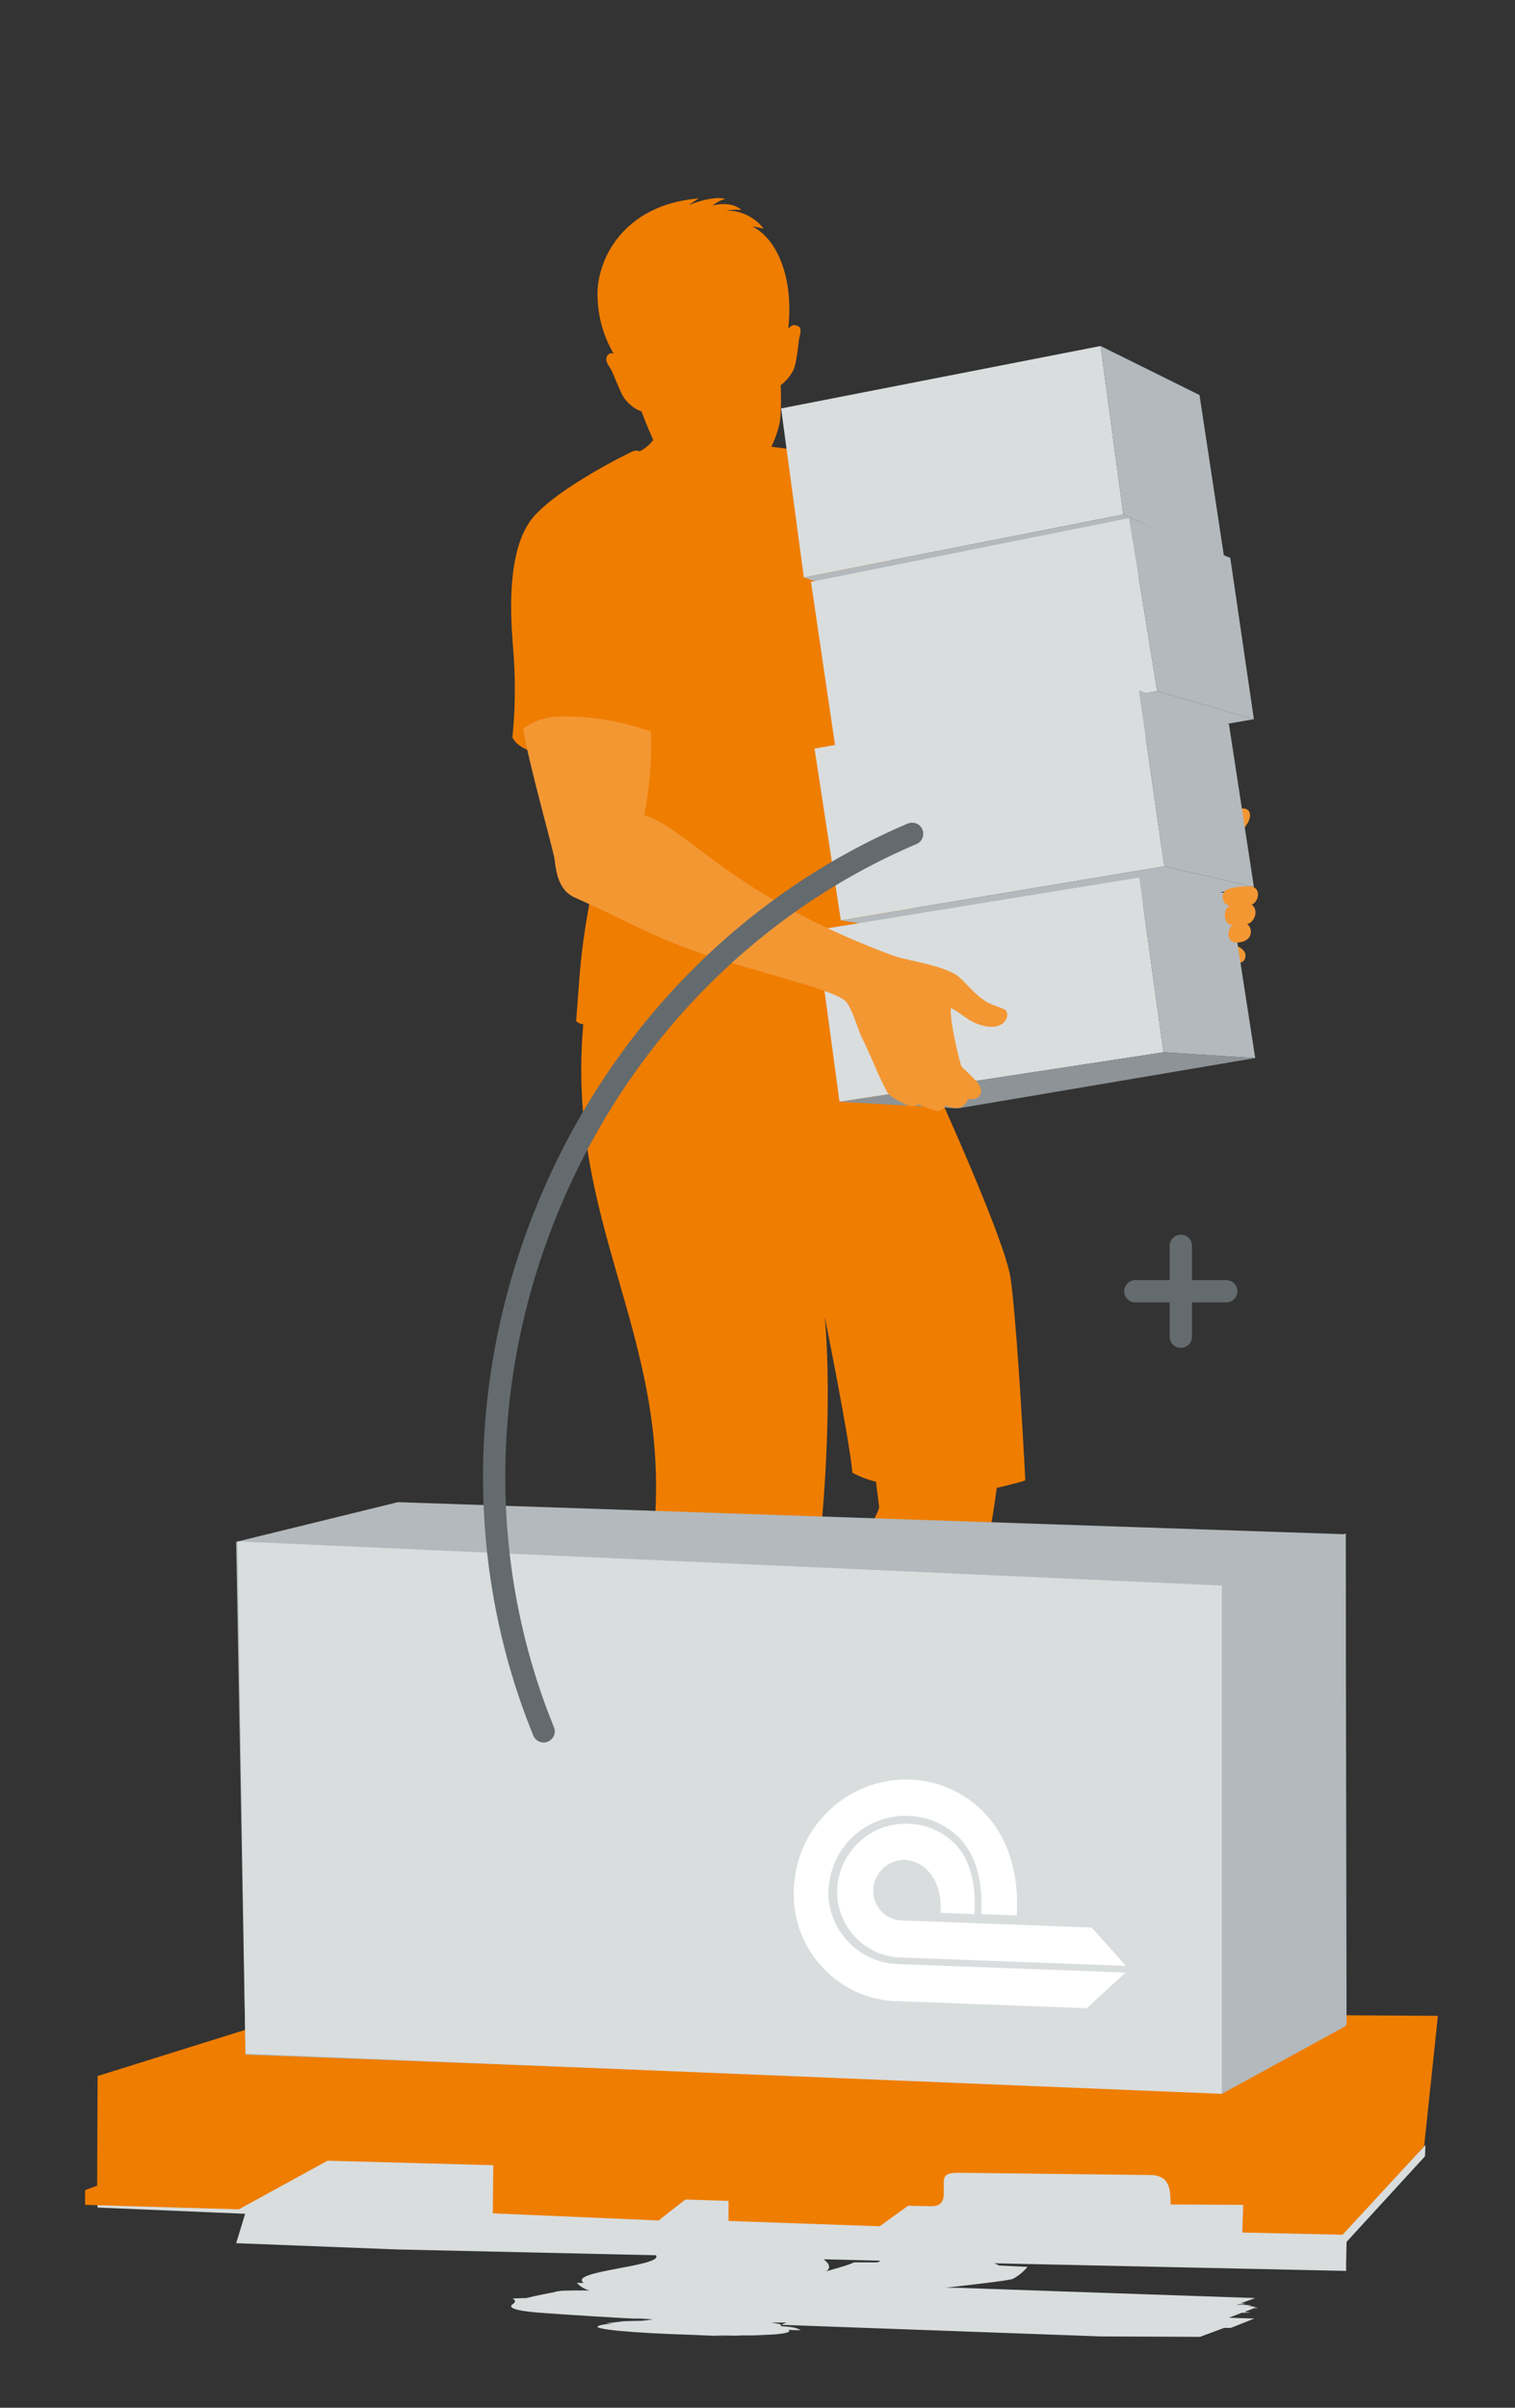 <?xml version="1.0" encoding="utf-8"?>
<!-- Generator: Adobe Illustrator 24.1.2, SVG Export Plug-In . SVG Version: 6.00 Build 0)  -->
<svg version="1.1" id="Ebene_1" xmlns="http://www.w3.org/2000/svg" xmlns:xlink="http://www.w3.org/1999/xlink" x="0px" y="0px"
	 viewBox="0 0 340 540" style="enable-background:new 0 0 340 540;" xml:space="preserve">
<rect x="0" y="0" width="340" height="540" fill="#333333" stroke="none"/>
<style type="text/css">
	.st0{fill:#D9DDDE;}
	.st1{fill:#F39733;enable-background:new    ;}
	.st2{fill:#EF7D00;}
	.st3{fill:#B3B9BC;}
	.st4{fill:none;stroke:#646B6E;stroke-width:5;stroke-linecap:round;stroke-linejoin:round;}
	.st5{fill:#8D9397;}
	.st6{fill:#FFFFFF;}
</style>
<g>
	<path class="st0" d="M302.2,502.8l-0.1,4.8v1.7h-0.5l-78.5-1.7c0.5,0.2,0.8,0.3,1.1,0.5l6.4,0.3c-0.9,1.1-2,2-3.3,2.7
		c-0.9,0.4-10.2,1.4-15.1,2h1.7h1l66.8,2.3l-3.3,1.2c0.3,0,0.7,0,1,0.1c0.2,0.1-0.6,0.1-1.6,0.1l-0.1,0.1h0.8c3,0.1,2.6,0.3,1.4,0.3
		c2.1,0.1,2.4,0.3,1,0.3c1.5,0.1,2.1,0.2,0.4,0.2h0.1l-2.1,0.8c1.8,0.2,1.2,0.2,0.8,0.2s-0.8,0-1.4,0l-2.9,1.1h-0.2l5.9,0.2
		l-5.3,2.1h-1.5l-5.4,2L247,524l-71.7-2.6l1.2-0.5h-3.4c0.6,0.1,1.2,0.2,1.8,0.3c0.6,0.2,0.3,0.5,0.3,0.5s1.8,0.1,2.9,0.3
		c0.4,0.1,0.8,0.2,1.2,0.4c0.1,0,0.8,0.2-0.1,0.2c-0.8,0-1.5,0-2.3-0.1c1.2,0.7-2.1,1.2-8,1.2c0.8,0,2.5,0,2.5,0
		c-3.6,0.2-8.4,0-8.4,0c1.2,0,3.4,0.1,3.4,0.1c-2.4,0.1-6.5-0.1-6.5-0.1c1,0.1,2.9,0.2,2.9,0.2c-3.1,0-8.2-0.3-8.2-0.3l2.2,0.1
		c-17.1-0.5-23-1.4-22.7-1.9s3.6-0.7,3.6-0.7c-1.1,0-1.8-0.1-1.6-0.1s0.9-0.1,1.3-0.1c0.9-0.1,1.9-0.2,2.5-0.3
		c0.8,0,2.4-0.1,4.1-0.1c0.7-0.1,2.6-0.3,2.6-0.3c-0.8-0.1-3-0.2-3-0.2h-1.3c-1.1,0-16.2-0.9-22.2-1.4c-7.6-0.7-5-1.8-4.8-2
		s0.6-0.7-0.3-1.1c0.5,0,1.7-0.1,3.1-0.1c2-0.5,6-1.3,6.2-1.3c0.4-0.2,1.5-0.4,4.5-0.4h3.5c-0.8-0.2-1.6-0.6-2.2-1.1
		c-0.3-0.3-0.7-0.6-0.7-0.6c0.6,0,1.6,0,1.6,0c-3.8-2.7,18.1-3.7,16.2-6.2l-58-1.3l-36-1.4H53l1.8-5.9l0.2-0.7l-33.1-1.4l-0.1-1.5
		l-2.7-0.1v-0.2l34.5,0.8l21.3-15.3h33l8,4l32.1,13.4l8-7.4c0,0,2.2,0.9,8,1l6-2l27.7,9.5l11.4-14.6l5.2,0.1c0.9-0.1,1.9,0,2.8,0.2
		v0.1c0,0.1,0.5,0.1,3.4,0.2c0,0,44.6-2,45.8-2c4.5,0.1,4.7-0.1,4.7-0.3l10.9,12.6l-2.8,5.4l22.5,0.5l18.3-18.4l-0.1,2.5
		L302.2,502.8z M274.6,517.4H274h0.9H274.6z M185.4,509.4c0,0,5.5-1.5,6.2-2c0,0,2.3,0,5.3,0c0,0,0.4-0.2,0.7-0.3
		c-0.2-0.1-0.5-0.1-0.7-0.1l-12.1-0.3C185.3,507,187,508.4,185.4,509.4L185.4,509.4z"/>
	<g>
		<path class="st1" d="M277,211.9c1.3,0.5,2.7,1.3,2.5,2.7c-0.1,0.9-0.9,1.5-1.8,1.3c-0.1,0-0.2-0.1-0.4-0.1L277,211.9z"/>
		<path class="st1" d="M277.1,181.9c1.5-0.9,2.5-0.6,3-0.2s1.3,2.4-2.5,5.6L277.1,181.9z"/>
		<path class="st2" d="M173.1,100.2c0.8-1.6,1.4-3.3,1.8-5c0.6-2.7,0.3-8.8,0.3-8.8c1.2-0.9,2.2-2.1,2.9-3.5c0.7-1.6,1.1-6,1.2-6.7
			s0.8-2.5-0.1-3c-1.1-0.6-1.6-0.2-2.3,0.5c1.2-10.8-2.1-19.8-8-22.9c0.9,0.1,1.7,0.3,2.5,0.5c-2-2.6-5.1-4.1-8.4-4.1
			c1.1-0.2,2.3-0.2,3.4-0.1c-2.4-2.2-6.5-1-6.5-1c0.9-0.7,1.8-1.2,2.9-1.5c-3.1-0.8-8.2,1.4-8.2,1.4c0.7-0.5,1.4-1,2.2-1.5
			c-17.1,1.4-23,14-22.7,22c0.1,4.5,1.3,8.9,3.6,12.8c-1.1-0.4-1.8,0.7-1.6,1.6s0.9,1.6,1.3,2.5c0.9,2.1,1.9,4.7,2.5,5.6
			c1,1.5,2.4,2.7,4.1,3.3c0.7,2.1,2.6,6.4,2.6,6.4c-0.8,1-1.8,1.9-3,2.5c-0.4-0.1-0.9-0.2-1.3-0.1c-1.1,0.4-16.2,7.9-22.2,14.4
			c-7.6,8.1-5,27.7-4.8,31.9c0.4,6,0.3,12-0.3,18c3.2,6.6,26.2,5,26.2,5c-1.9,4.5-9.5,26.5-11.2,49.3c-0.3,4.2-0.7,9.3-0.7,9.3
			c0.4,0.4,1,0.7,1.6,0.7c-3.9,44.5,18.9,68.7,16.1,111c1.2,1,2.7,1.6,4.2,2c-1.5,9.4-3,23.8-1.7,34.2c2.2,17.6,12.8,41,13.2,54.5
			c-1.7,2.2-2.7,4.8-3,7.5c0,4.7,0.6,9.4,1.9,13.9c0.8,2.3,3.4,4,3.9,5.1s1.4,5.4,3.9,7.2c4.2,3.2,11.5,5.2,20.1,3.7
			c6.8-1.1,7.4-4.9,6.2-8c-1.5-3.8-5.8-7.6-8.2-10.6s-6.5-10.6-7.1-13.1s-4.5-6.3-4.5-6.3c-2.4-11.4-2.7-44.3-3-63.2
			c-0.1-5.5,3.4-9.2,3.5-23.1c0,0,5.1-1,8.1-4.1c0,0,2.4-24.7,0.6-45c0,0,5.5,27.2,6.2,34.9c1.7,0.9,3.5,1.6,5.3,2
			c0,0,0.4,3.5,0.7,5.7c0.1,1.1-7,13.1-9.5,26.1c-2.4,12.3-3.7,26.4-6.2,42.3c-1,0.3-1.9,0.8-2.6,1.5c-1.8,1.8-2.8,10.6-2.6,12.4
			c0.3,2.9,2.6,5.9,10.1,9.4c4,1.8,6.9,6.6,13.6,9.5c6,2.6,13.5,2.4,15.6,0.5s2.1-8.1-1.2-11.3c-2.1-2-5.8-4.3-9.2-8.2
			s-5.1-9.2-6.9-10.7c-0.8-0.5-1.7-1-2.6-1.4c0,0,8.8-31.9,22.4-54.7c4.2-7,4.7-14.6,5.5-19.7c0,0,5.3-1.2,6.4-1.7
			c-0.8-15.4-2.1-36.7-3.3-45.3s-16.6-42.2-17.8-45s-2.2-9.5-2.2-9.5l-8.1-126.6C191.6,102.2,173.1,100.2,173.1,100.2z"/>
		<polygon class="st0" points="175.3,91.6 180.4,129.5 252.1,115.4 247,77.6 		"/>
		<polygon class="st3" points="247,77.6 252.1,115.4 274.8,125.5 269.2,88.6 		"/>
		<polygon class="st3" points="252.1,115.4 180.4,129.5 206.7,138.5 274.8,125.5 		"/>
		<polygon class="st0" points="182,130.5 187.5,167.8 259.7,155 253.4,116.2 		"/>
		<polygon class="st3" points="253.4,116.2 259.7,155 281.4,161.3 276.1,125.1 		"/>
		<polygon class="st3" points="259.7,155 187.5,167.8 207.1,174.2 281.4,161.3 		"/>
		<polygon class="st0" points="182.8,167.9 255.6,154.8 261.3,194.3 188.7,206.4 		"/>
		<polygon class="st3" points="255.6,154.8 275.8,162.4 281.4,198.9 261.3,194.3 		"/>
		<polygon class="st3" points="261.3,194.3 188.7,206.4 211.4,210.2 281.4,198.9 		"/>
		<polygon class="st0" points="183.2,208.6 188.4,247.1 261.1,236 255.7,196.8 		"/>
		<polygon class="st3" points="255.7,196.8 261.1,236 281.7,237.3 276,200.5 		"/>
		<path class="st1" d="M276.6,207.5c-2.2-0.2-2.2-3.6-0.6-4.4c-1.8-0.1-2.3-2.9-0.4-3.7c1.7-0.5,3.5-0.7,5.2-0.6
			c2.3,0.4,1.7,3.5,0.1,4.1c1.4,0.9,1.1,3.6-1,4.4c1.1,0.6,1.5,3.4-1.4,4C274.6,212.1,275.6,207.9,276.6,207.5z"/>
	</g>
	<g>
		<g>
			<g>
				<path class="st2" d="M322.7,452.1l-253.1-1.4l-47.7,14.9l-0.1,24.6l-2.7,1v3.3l34.5,1l19.9-10.9l37.2,1l-0.1,10.8l37.2,1.6
					l6-4.7l9.7,0.3v4.5l33.9,1.2l6.4-4.6l5.2,0.1c1.4,0,2.8-0.4,2.8-2.8v-2.4c0-1.7,0.5-2.3,3.4-2.3l42.8,0.5c4.5,0,4.7,3.1,4.7,6.6
					l16.3,0.1l-0.2,6.2l22.5,0.5l18.3-19.8L322.7,452.1z"/>
				<polygon class="st3" points="274.5,469.2 302.2,454.1 302,344.1 89.3,336.9 53,345.8 55.1,460.8 				"/>
			</g>
			<polygon class="st3" points="302,343.9 302,454.4 274.2,469.6 274.2,355.6 			"/>
		</g>
		<polygon class="st0" points="274.2,355.6 53.3,345.7 55.1,460.6 274.2,469.6 		"/>
	</g>
	<g>
		<line class="st4" x1="254.8" y1="289.6" x2="275.2" y2="289.6"/>
		<line class="st4" x1="265" y1="279.4" x2="265" y2="299.8"/>
	</g>
</g>
<polygon class="st5" points="188.4,247.1 214.9,248.6 281.7,237.3 261.1,236 "/>
<path class="st6" d="M202.1,430.7c-3.7-0.3-6.4-3.5-6.1-7.1c0-0.1,0-0.1,0-0.2c0.4-3.5,3.3-6.2,6.9-6.3c4.2,0.2,8.6,3.9,8.2,11.8
	v0.1l7.6,0.3v-0.1c0.4-7-1.1-12.3-4.4-15.7c-6.1-6-15.9-6-21.9,0c-2.7,2.8-4.4,6.4-4.5,10.3c-0.3,7.9,5.8,14.7,13.7,15.2l51.1,1.9
	l-7.7-8.6L202.1,430.7z"/>
<path class="st6" d="M186,423.3c0.7-9.5,8.9-16.7,18.5-16c4.2,0.3,8.1,2.1,11,5.1c3.5,3.8,5.1,9.4,4.7,16.8v0.1l8,0.3v-0.1
	c1.1-20.3-11.8-30-24.2-30.4c-13.7-0.3-25.1,10.4-25.8,24l0,0c-1,13.2,9,24.8,22.2,25.7c0.2,0,0.4,0,0.6,0l42.9,1.6l8.7-8l-51.1-1.9
	c-8.9-0.3-15.9-7.8-15.6-16.7C186,423.6,186,423.5,186,423.3z"/>
<path class="st1" d="M117.4,163.4c1.1,7.4,7,27.9,7.1,29.6c0.4,3.9,1.5,7,4.5,8.3c11.1,4.9,15,7.6,25.5,11.5
	c12.3,4.6,32.1,8.8,35.2,11.7c1.5,1.4,3,6.9,3.8,8.4s2.5,5.4,3,6.6s2.1,4.6,2.6,5.4c0.9,1.4,3.2,2.3,4.2,2.8c0.9,0.5,2,0.5,2.8,0
	c1.2,0.5,2.8,1.1,3.5,1.3c1,0.4,2.1,0,2.5-1l0,0c0.9,0.3,1.9,0.5,2.9,0.5c1.1-0.2,1.9-1,2.2-2c0.8,0.1,1.6,0,2.3-0.4
	c1.1-1,0.7-2.3-0.2-3.4c-1.4-1.6-3.4-3.2-3.6-3.7c-0.3-0.8-2.6-9.9-2.3-12.9c1.9,0.8,3.4,2.5,5.6,3.4c6.3,2.6,8-1.9,6.6-3
	c-0.3-0.3-2.6-1-3.4-1.4c-3.6-1.7-5.9-5.6-8-6.7c-4.3-2.3-10.7-2.9-14.1-4.2c-36.4-13.6-44.9-27.8-55.5-31.4
	c1.2-6.2,1.7-12.5,1.5-18.7c-6.7-2.4-13.7-3.6-20.8-3.4C122.3,160.8,119.6,161.8,117.4,163.4z"/>
<path class="st4" d="M204.7,187c-35.3,15-65.5,44.3-81.8,84s-15.4,81.8-0.9,117.3"/>
</svg>
